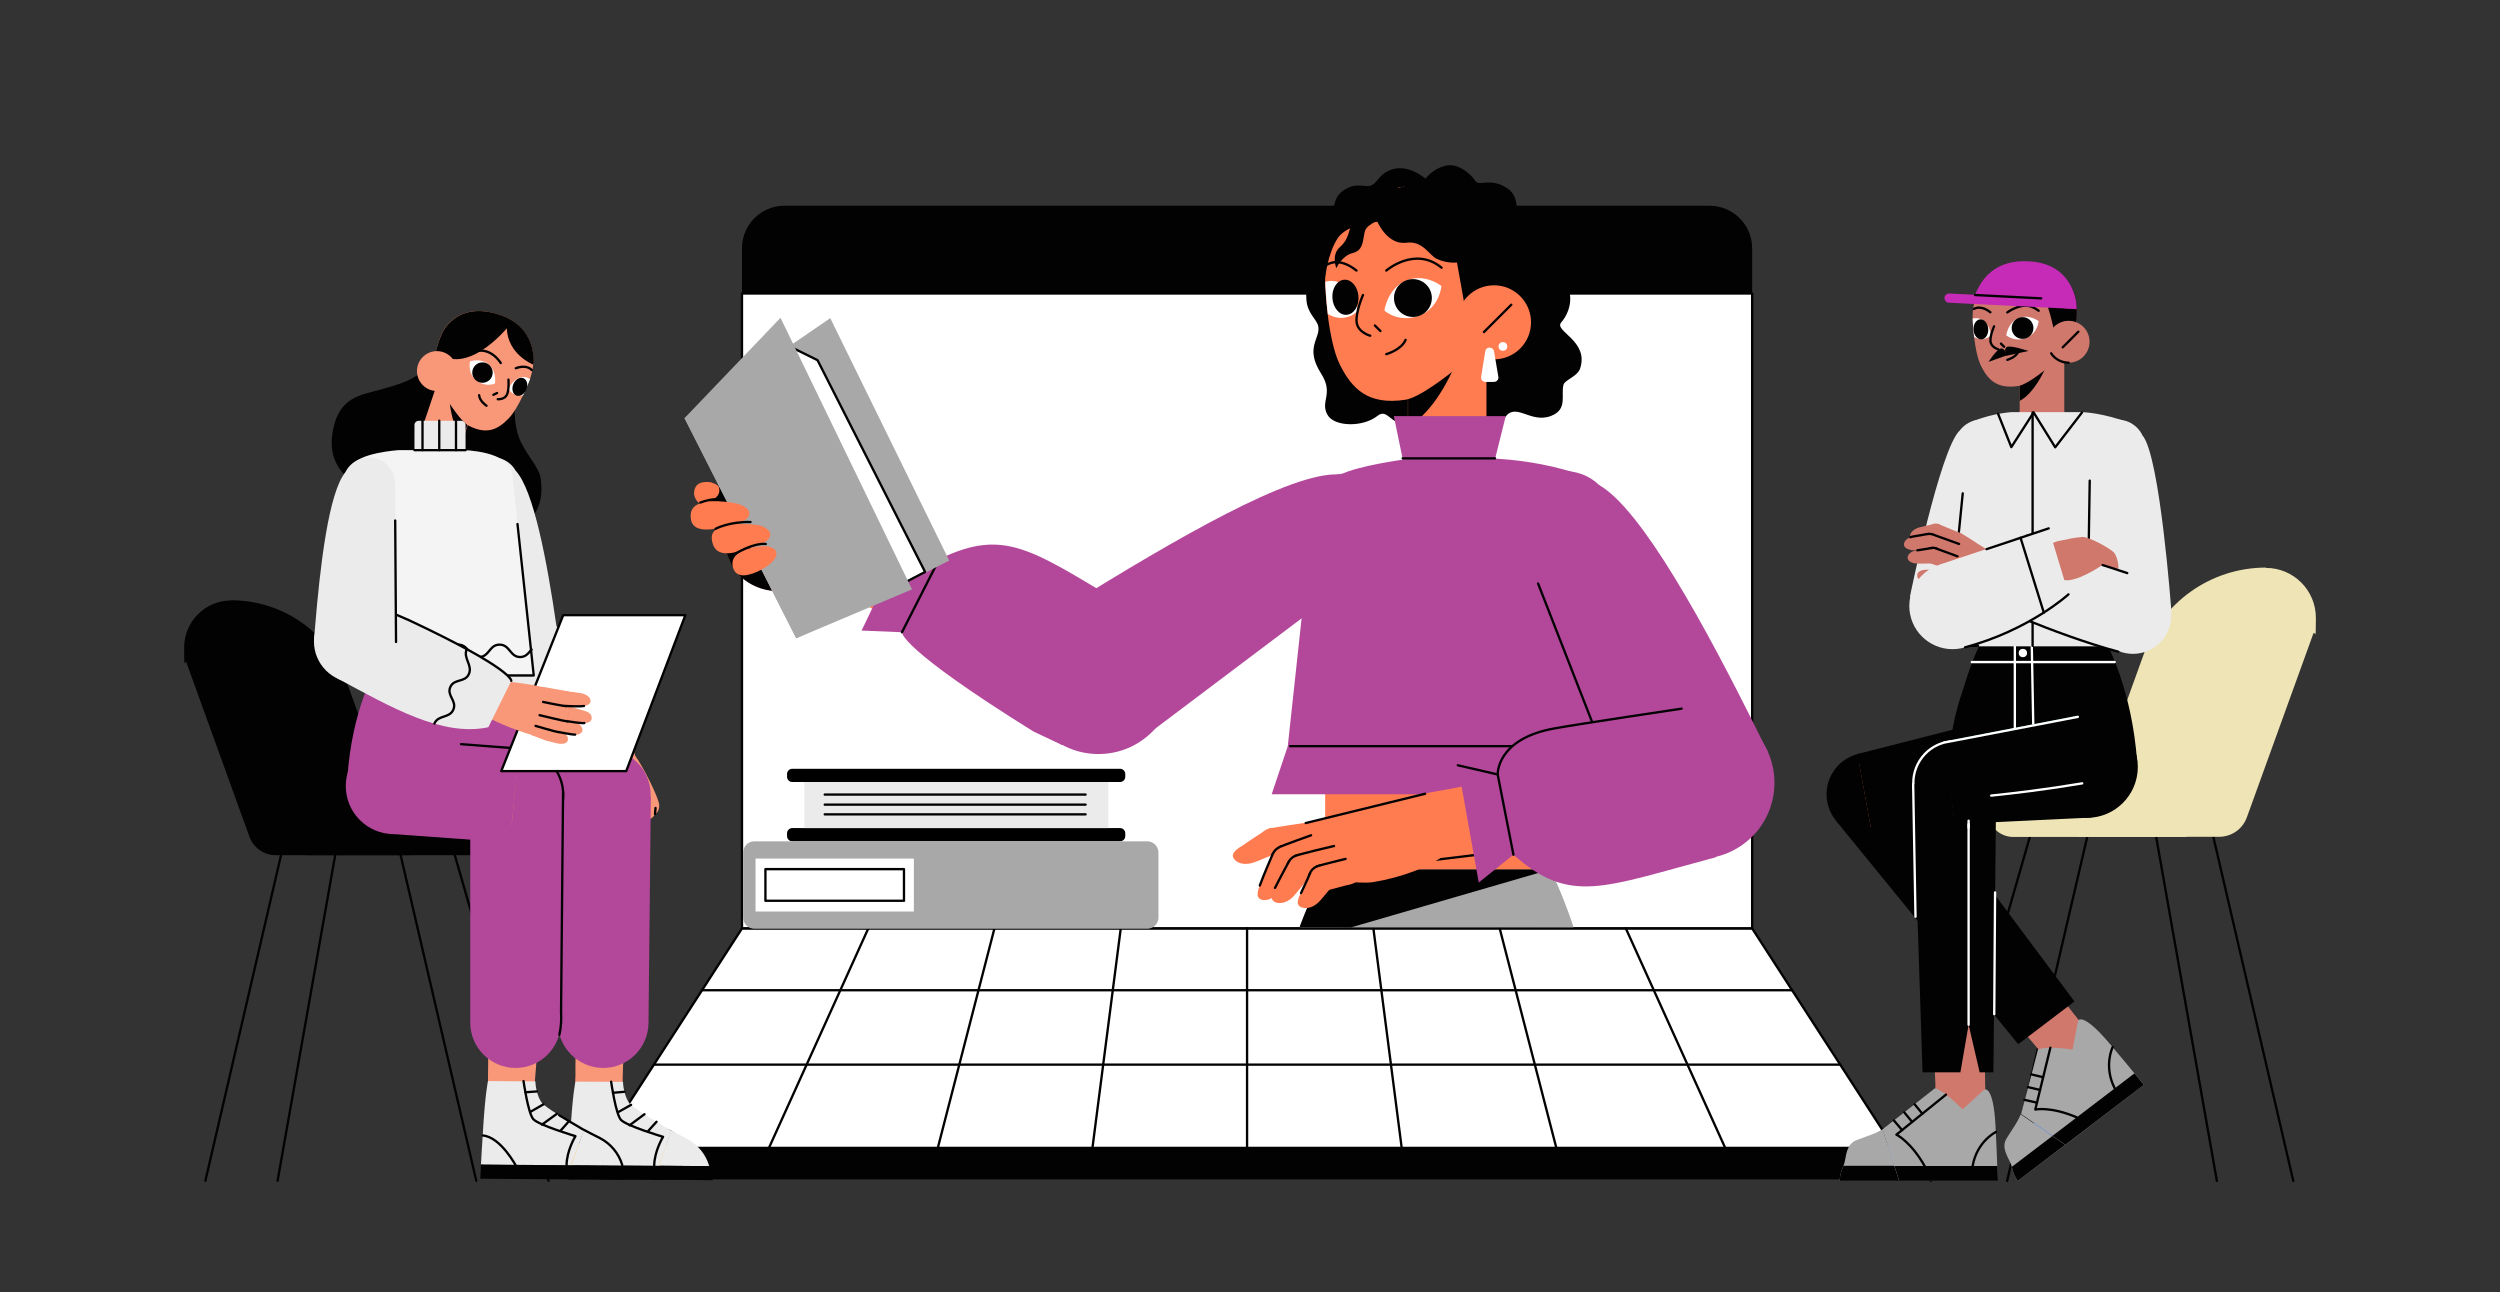 <?xml version="1.0" encoding="UTF-8"?>
<svg id="Layer_2" data-name="Layer 2" xmlns="http://www.w3.org/2000/svg" version="1.1" xmlns:xlink="http://www.w3.org/1999/xlink" viewBox="0 0 1492.3 771.3">
  <rect x="0" y="0" width="1492.3" height="771.3" fill="#333333" stroke="none"/>
  <defs>
    <style>
      .cls-1 {
        fill: #020202;
      }

      .cls-1, .cls-2, .cls-3, .cls-4, .cls-5, .cls-6, .cls-7, .cls-8, .cls-9, .cls-10, .cls-11, .cls-12, .cls-13, .cls-14, .cls-15, .cls-16 {
        stroke-width: 0px;
      }

      .cls-17 {
        stroke: #fff;
      }

      .cls-17, .cls-9, .cls-18, .cls-19 {
        fill: none;
      }

      .cls-17, .cls-18, .cls-19, .cls-20 {
        stroke-linecap: round;
        stroke-linejoin: round;
        stroke-width: 1.4px;
      }

      .cls-2 {
        fill: #000;
      }

      .cls-3 {
        fill: #fe3456;
      }

      .cls-4 {
        fill: #c52bb6;
      }

      .cls-5 {
        fill: #d1786d;
      }

      .cls-6 {
        fill: #ff7c51;
      }

      .cls-7 {
        fill: #ebebeb;
      }

      .cls-8 {
        fill: #f4f4f4;
      }

      .cls-10 {
        fill: #efe4b5;
      }

      .cls-11 {
        fill: #f99878;
      }

      .cls-12 {
        fill: #a8a8a8;
      }

      .cls-13 {
        fill: #4683ec;
      }

      .cls-18, .cls-20 {
        stroke: #020202;
      }

      .cls-21 {
        clip-path: url(#clippath);
      }

      .cls-14 {
        fill: #b3489b;
      }

      .cls-15 {
        fill: #ffc044;
      }

      .cls-16, .cls-20 {
        fill: #fff;
      }

      .cls-19 {
        stroke: #028b34;
      }
    </style>
    <clipPath id="clippath">
      <rect class="cls-9" x="232" y="47.8" width="842.1" height="505.8"/>
    </clipPath>
  </defs>
  <g id="Layer_1-2" data-name="Layer 1-2">
    <polygon class="cls-20" points="1130.6 685.2 358.2 685.2 442.9 554.2 1045.9 554.2 1130.6 685.2"/>
    <rect class="cls-1" x="358.2" y="685.2" width="772.4" height="18.8"/>
    <rect class="cls-20" x="442.9" y="175.2" width="603" height="378.9"/>
    <path class="cls-1" d="M1020.4,122.8H468.3c-14.1,0-25.4,11.4-25.4,25.4h0v26.9h603v-26.9c0-14-11.4-25.4-25.5-25.4h0Z"/>
    <line class="cls-18" x1="419" y1="591.1" x2="1069.7" y2="591.1"/>
    <line class="cls-18" x1="390.3" y1="635.5" x2="1098.4" y2="635.5"/>
    <line class="cls-18" x1="819.8" y1="554.2" x2="836.7" y2="685.2"/>
    <line class="cls-18" x1="895.2" y1="554.2" x2="929" y2="685.2"/>
    <line class="cls-18" x1="970.5" y1="554.2" x2="1029.8" y2="685.2"/>
    <line class="cls-18" x1="744.4" y1="554.2" x2="744.4" y2="685.2"/>
    <line class="cls-18" x1="669" y1="554.2" x2="652.1" y2="685.2"/>
    <line class="cls-18" x1="593.6" y1="554.2" x2="559.8" y2="685.2"/>
    <line class="cls-18" x1="518.3" y1="554.2" x2="459" y2="685.2"/>
    <g class="cls-21">
      <g>
        <circle id="C" class="cls-1" cx="858.4" cy="518.6" r="67"/>
        <path class="cls-12" d="M938.7,625.1l-163-.9c-7.8,0-13,10.2-13.6,1.1-1.1-14.8,4.9-45,10.3-61.8h0c4.9-15.4,11.3-30.4,19.1-44.5h134s24.8,49.7,26.9,99.3c.4,8.7-5.9,6.7-13.6,6.7Z"/>
        <path class="cls-1" d="M925.4,519l-153.1,44.5c4.9-15.4,11.3-30.4,19.1-44.5h134Z"/>
        <polyline class="cls-18" points="827.4 588.7 845 607.1 845.7 627.3"/>
        <g id="Artwork_523" data-name="Artwork 523">
          <path class="cls-1" d="M850.8,106.6s-9.8-8.7-19.8-5.5c-7.2,2.3-8.4,7.1-11.6,9.1-4.6,2.9-9-2.8-18.3,4.1-5.5,4-4.7,11.9-6.5,15.1-2.4,4.2-5.7,2.7-9.4,13.1-2.5,6.8,2,12.4,1.2,15.5-1.4,5.6-7.5,6.4-6.6,20.7.5,8.5,6.2,11.7,7.1,16.1,1.4,7.3-8.3,12.6,1.7,28.2,7.8,12.2-.8,16.5,3.8,24.6,3.9,7.2,21.2,7.6,29.9.6,6.3-5,8.3,7,17.5,3.6s16.8-10.7,21.7-5.1,30.3,12.3,36.8,2.6c6.5-9.6,15.1,3.7,27.5-1,10.2-3.9,5.8-12.4,7.5-18.7.8-2.8,8.3-4.9,9.9-9.6,5.5-16.6-15.8-22.3-11.3-27.5s8.4-15.1,2.2-24.6c-6.2-9.5-14.6-5.5-13.1-15.9,1.4-10.4-2.6-19.9-11.7-21.9-6.3-1.4-1-11.9-9.4-17.6-10.4-7-17-.8-19.3-4.6-2.4-3.8-10.8-11.5-18.8-8.7-4.3,1.3-8,3.9-10.9,7.4Z"/>
          <rect class="cls-6" x="840.4" y="208.3" width="46.9" height="59.4"/>
          <path class="cls-1" d="M866.9,221.5s-10.7,24.8-26.4,33v-46.2h26.1l.3,13.2Z"/>
          <circle id="C-2" class="cls-6" cx="863.9" cy="267.8" r="23.4"/>
          <path class="cls-6" d="M899.9,171.7v.4c-1,15-8.1,29-19.5,38.7-13.7,11.8-32.3,26.3-41.4,27.8-22.7,3.5-32.1-6.9-39.1-20.7-3.9-7.8-6.1-19.9-7.4-30.5-1-8.3-1.4-15.5-1.5-19.2,0-1.5,0-2.4,0-2.4,0-4.7.6-9.5,1.5-14.1.4-2.4,1.1-4.8,2-7.1,3.4-7.8,14.3-32.9,49.4-33.5,35-.6,49.8,17.2,54.6,33.3,2.1,6.9,2.1,17.5,1.5,27.3h0Z"/>
          <path class="cls-16" d="M826.4,185.3s1.7-13.1,12.9-17.8,21.1,3.2,21.1,3.2c0,0-.9,12.9-13.2,17.7-12.4,4.7-20.8-3-20.8-3h0Z"/>
          <circle class="cls-1" cx="843.4" cy="177.9" r="11.3"/>
          <path class="cls-16" d="M810.5,185.6c-4.3,4.3-10.7,5.4-16.2,2.7-.6-.3-1.2-.6-1.7-.9-1-8.3-1.4-15.5-1.5-19.2,3.2-.9,6.5-.6,9.4.9,8.6,4.4,10.1,16.5,10.1,16.5h0Z"/>
          <ellipse class="cls-1" cx="803.1" cy="177.4" rx="7.8" ry="10.5" transform="translate(-10.4 56.5) rotate(-4)"/>
          <path class="cls-18" d="M813.6,176.1s-4.5,10.2-3.8,16.3c.8,6.1,8.1,8,8.1,8"/>
          <line class="cls-18" x1="820.7" y1="194.3" x2="824" y2="197.6"/>
          <path class="cls-18" d="M827.5,211.4s9-2.5,11.5-8.5"/>
          <path class="cls-18" d="M827.5,161.5s17.1-14.8,33-1.7"/>
          <path class="cls-18" d="M792.4,157.9s6.7-4.9,17.3,3.6"/>
          <path class="cls-1" d="M822.3,132.4s-18.2.8-24,10.1c-5.9,9.3-7.3,23.4-7.3,23.4,0,0-2.7-35.6,18.8-49.6,14.2-9.3,25.3-4.3,25.3-4.3,0,0,42-12.9,61.2,18.6,14.4,23.6-2.4,69.9-2.4,69.9l-12.8-9.5-7.3-11.3-4.1-23c-4.1.3-8.1-.4-11.9-2.1-4.9-2.3-8.4-11.1-18.4-9.7-11.3,1.4-17.1-12.4-17.1-12.4h0Z"/>
          <path class="cls-1" d="M827,129.9s-10.8,3.3-12.2,7.9-.5,11.6-7.2,13.2-9.9,9.1-9.9,9.1c0,0-3.3-7.9,2.2-12.7,5.5-4.8,4.9-9.8,7.3-14.3,2.5-4.5,11.9-6.1,11.9-6.1"/>
          <circle class="cls-6" cx="891.8" cy="192.4" r="22.1"/>
          <line class="cls-18" x1="902.1" y1="181.9" x2="885.8" y2="198.2"/>
          <path class="cls-16" d="M891.7,228h-5c-1.4,0-2.6-1.1-2.6-2.6v-.5l2.5-15.3c.2-1.3,1.3-2.2,2.6-2.1h0c1.3,0,2.4.9,2.6,2.1l2.6,15.3c.3,1.4-.7,2.7-2,3-.2,0-.3,0-.5,0Z"/>
          <circle class="cls-16" cx="897.1" cy="206.8" r="2.6"/>
        </g>
        <polygon class="cls-6" points="644.5 426.6 494.2 349.8 512.5 313.1 666 381.7 644.5 426.6"/>
        <path class="cls-14" d="M538.6,377.5l22-43.7c40.7-19.8,56.4-4.4,116.7,30.9l-43.4,80-17.1-8.1c-80.8-50.3-78.3-59.1-78.3-59.1h0Z"/>
        <circle id="C-3" class="cls-14" cx="655.7" cy="404.7" r="45.4"/>
        <polygon class="cls-14" points="560.6 333.8 545 312.3 514.3 376.4 538.4 377.4 560.6 333.8"/>
        <line class="cls-18" x1="538.4" y1="377.4" x2="560.6" y2="333.8"/>
        <path class="cls-14" d="M683.2,439.7l-53.5-73.4c3-1.8,6.2-3.8,9.2-5.7,62.8-38.8,131.6-79,160.4-77.4l24,51-140.2,105.6h0Z"/>
        <circle id="C-4" class="cls-14" cx="804.9" cy="311.6" r="29.1"/>
        <polygon class="cls-6" points="925.4 518.9 938.4 429.2 791 429.2 791 518.9 925.4 518.9"/>
        <circle id="C-5" class="cls-9" cx="858.4" cy="518.6" r="67"/>
        <path class="cls-14" d="M955.7,308.2c-.5-11.1-5.5-22.9-16.5-26.3-16.5-5-33.8-7.8-51.1-8.3h-45s-24.2,2.9-38.4,7.8c-10.7,3.8-20.5,14.1-21,25.2l-15,138.8-9.6,28.7h213.4l-9-28.7-7.8-137.1h0Z"/>
        <line class="cls-18" x1="770.1" y1="445.4" x2="963.7" y2="445.4"/>
        <path class="cls-14" d="M972.7,487l82.7-37.9c-1.5-3.1-3.2-6.2-4.7-9.4-32.7-66.2-71.1-136.3-96.4-150.3l-46.8,32,65.1,165.7h0Z"/>
        <circle id="C-6" class="cls-14" cx="934.5" cy="310.5" r="29.1" transform="translate(478.3 1183.2) rotate(-80.8)"/>
        <line class="cls-18" x1="918.1" y1="348.3" x2="967" y2="473.6"/>
        <polygon class="cls-6" points="1018.8 493.5 854.6 513.4 847.8 474.1 1010.4 444.4 1018.8 493.5"/>
        <line class="cls-18" x1="1018.8" y1="493.5" x2="854.8" y2="513.5"/>
        <circle id="C-7" class="cls-14" cx="1014" cy="467.4" r="45.4" transform="translate(390.3 1393.5) rotate(-80.8)"/>
        <path class="cls-14" d="M894,462.3l9.5,48c33.9,29.9,53.2,19.4,120.7,1.4l-20.4-88.7s-61.7,9.2-75.9,11.8c-34.7,6.2-33.9,27.5-33.9,27.5h0Z"/>
        <path class="cls-18" d="M1003.8,423s-61.7,9.2-75.9,11.8c-34.7,6.2-33.9,27.4-33.9,27.4"/>
        <polygon class="cls-14" points="903.4 510.2 882.7 526.8 870.2 456.8 894 462.3 903.4 510.2"/>
        <polyline class="cls-18" points="870.2 456.8 894 462.3 903.4 510.2"/>
        <path class="cls-1" d="M767.3,517.7c4.9,5.5,10.7,1.6,18.5-6.9,1-1.1,1.8-1.9,2.7-2.8l-11.7-10.7c-6.6,7.5-13,16.5-9.6,20.4h0Z"/>
        <circle id="C-8" class="cls-1" cx="782.8" cy="502.5" r="7.9"/>
        <circle id="C-9" class="cls-1" cx="797.9" cy="498.5" r="7.9"/>
        <path class="cls-1" d="M780.3,494.9l4.7,15.2c8.8-2.5,14.5-3.8,14.5-3.8l-3.2-15.5c0,0-7.8,1.6-16,4.2Z"/>
        <g id="C-10">
          <circle class="cls-6" cx="782" cy="498.5" r="7.7"/>
        </g>
        <path class="cls-6" d="M846.6,474.5s-49.6,11.7-64.6,16.4c.9,2.7,1.4,3.6,2.6,6.1l10.8,23.9c1.4,3.1,4.3,5.1,7.8,5.4,4.9.3,11.9,1,16.8.2,17-2.8,33.4-9.3,40.8-15.1l-14.3-36.8Z"/>
        <circle id="C-11" class="cls-6" cx="851.4" cy="493.8" r="20"/>
        <g id="C-12">
          <circle class="cls-6" cx="759.5" cy="502" r="7.7"/>
        </g>
        <path class="cls-6" d="M740.7,505.3c-1.2.9-6.7,3.9-4.1,7.4,2,2.8,6.8,4,12.2,2,2.6-.9,13-5.3,13.5-5.5-.2-.3-6.9-13.6-6.9-13.6,0,0-10.1,6.5-14.7,9.8Z"/>
        <g id="C-13">
          <circle class="cls-6" cx="782" cy="498.5" r="4.3"/>
        </g>
        <path class="cls-6" d="M760.8,509.6l22.3-3.5-2.4-15.2s-21.2,3.1-23.5,3.8l3.6,14.9h0Z"/>
        <circle id="C-14" class="cls-6" cx="766.8" cy="512.7" r="7.7"/>
        <path class="cls-18" d="M761.3,517.9c-2.9-3.1-2.8-7.9.3-10.8s7.9-2.8,10.8.3"/>
        <path class="cls-6" d="M752,528.6c-.5,1.4-3.2,7,.9,8.4,3.2,1.1,7.8-.7,11.1-5.4,1.5-2.3,9.1-14.6,9.3-14.8l-13.6-7.2c0,0-5.9,13.6-7.8,18.9Z"/>
        <path class="cls-18" d="M759.8,509.6s-5.9,13.6-7.8,19"/>
        <circle id="C-15" class="cls-6" cx="789.9" cy="504" r="7.7"/>
        <path class="cls-6" d="M769.5,519.8l23.1-8.7-5.4-14.4s-21.5,7.8-23.4,8.9l5.7,14.2Z"/>
        <path class="cls-18" d="M782.6,498.6s-16.8,6-18.8,7"/>
        <circle id="C-16" class="cls-6" cx="776" cy="518" r="7.7"/>
        <path class="cls-18" d="M770,522.7c-2.6-3.3-2-8.2,1.4-10.8,3.3-2.6,8.2-2,10.7,1.4"/>
        <path class="cls-6" d="M761.1,530c-.7,1.4-4,6.7,0,8.5,3.2,1.4,7.8.3,11.6-4.1,1.8-2,9.2-11.2,9.2-11.3l-12.6-8.7c0,0-5.7,10.4-8.2,15.5Z"/>
        <path class="cls-18" d="M769.3,514.4s-5.7,10.5-8.2,15.6"/>
        <circle id="C-17" class="cls-6" cx="798" cy="512.5" r="7.7"/>
        <path class="cls-6" d="M777.9,525.5l22.2-5.6-3.7-14.9s-21.1,4.9-23.3,6l4.8,14.6Z"/>
        <path class="cls-18" d="M796.3,505s-21.1,4.9-23.3,6"/>
        <circle id="C-18" class="cls-6" cx="789.1" cy="524.4" r="7.7"/>
        <path class="cls-18" d="M782.9,529c-2.6-3.3-2-8.2,1.4-10.8,3.3-2.6,8.2-2,10.7,1.4"/>
        <path class="cls-6" d="M776.6,533c-.7,1.4-4,6.7,0,8.5,3.2,1.4,7.8.3,11.6-4.1,1.8-2,6.5-7.8,6.7-8l-12.9-8.1c0,0-2.8,6.6-5.4,11.7Z"/>
        <path class="cls-18" d="M782,521.3s-2.9,6.7-5.4,11.8"/>
        <circle id="C-19" class="cls-6" cx="804.9" cy="520.2" r="7.7"/>
        <path class="cls-6" d="M791,531.8l15.9-4.2-3.7-14.9s-15.1,3.6-17.1,4.5l4.9,14.6h0Z"/>
        <path class="cls-18" d="M803.2,512.7s-15.1,3.6-17.1,4.5"/>
        <line class="cls-18" x1="779.4" y1="491.3" x2="850.7" y2="473.8"/>
        <polygon class="cls-14" points="840.3 288.5 832 248.4 898.8 248.4 888.8 288.5 840.3 288.5"/>
        <line class="cls-18" x1="837.3" y1="273.6" x2="892.4" y2="273.6"/>
        <g id="Artwork_745" data-name="Artwork 745">
          <path class="cls-6" d="M448.5,268c-6,5.3-1.8,11.4,7.2,19.8,1.2,1,2.2,2.1,3.2,3.2l11.2-12.8c-8-7.2-17.5-13.9-21.7-10.1h0Z"/>
          <circle class="cls-6" cx="464.6" cy="284.6" r="8.4"/>
          <circle class="cls-6" cx="476.6" cy="296.2" r="8.4"/>
          <path class="cls-6" d="M470.1,278.1l-11.2,12.8c7.1,6.7,11.3,11,11.3,11l12.4-11.5c0,0-5.5-6.2-12.4-12.3Z"/>
          <circle id="C-20" class="cls-6" cx="507.2" cy="333.1" r="20.6"/>
          <path class="cls-18" d="M462.8,295s-3.7,22.1,13.2,30.3"/>
          <path class="cls-6" d="M516,314.5l-12.7,38.7s-17.1-2.1-28.2-1.4c-7.2.5-13.4.9-14.6.7-11.3-1.4-21.3-8.8-24.6-17.4-6.8-18.3-22.8-34.4-8.6-44.8,0,0,7.8.9,15.9,1.9,9,1.1,18.3,2.4,18.8,2.7.4.3,8.8-3.2,14-5.5,2.6-1.1,4.7-1.3,6.7.7l33.3,24.4Z"/>
          <path class="cls-1" d="M475,351.9c-7.2.5-13.4.9-14.6.7-11.3-1.3-21.3-8.8-24.6-17.4-6.8-18.3-22.8-34.4-8.6-44.7,0,0,7.8.9,15.9,1.9,0,0,17.8,14,31.8,59.5h0Z"/>
          <polygon class="cls-12" points="566.6 334.6 475.3 381 408.6 249.6 495.6 189.9 566.6 334.6"/>
          <polygon class="cls-20" points="463.5 202.9 488 215 552.2 341.4 535.7 350 463.5 202.9"/>
          <polygon class="cls-12" points="408.6 249.6 465.9 189.7 544.4 351.8 475.3 381 408.6 249.6"/>
          <path class="cls-6" d="M456.4,314.8c-1.4-.8-3-1.3-4.5-1.4-5.6-.9-28.2-2.6-27,8.4,1.5,14.1,17.1,6.7,23,5.3,6-1.4,11.7-4.3,11.9-7.9,0-2-1.6-3.4-3.3-4.3Z"/>
          <path class="cls-6" d="M459.3,326.4c-1.5-.4-3.2-.5-4.8-.3-5.6.5-19.1,3-17.1,12.1,1.8,8.2,10.9,5,16.4,2.2s10.3-6.9,9.6-10.6c-.3-2-2.3-2.9-4.2-3.4h0Z"/>
          <path class="cls-6" d="M444.2,302.4c-1.4-.9-2.8-1.4-4.4-1.8-5.5-1.2-26.9-4.6-27.5,6.6-.8,13.5,16.5,7.9,22.6,6.8s11.9-3.5,12.4-7.2c.3-1.9-1.4-3.4-3-4.4Z"/>
          <path class="cls-18" d="M427.2,315.6s8.1-4.3,20.8-4"/>
          <path class="cls-18" d="M439.1,330.4s10.5-6.4,18-5.7"/>
          <path class="cls-6" d="M425.1,288.1c-1.5-.4-3.2-.5-4.8-.3-5.6.5-6.1,5.1-6,7.2,0,1.4,2.5,8.2,7.9,5.3,5.5-2.8,7.8-5.1,7.1-8.8-.4-1.9-2.5-2.9-4.3-3.3h0Z"/>
          <path class="cls-18" d="M418,300c3.2-1.2,6.5-1.9,9.8-2.1"/>
        </g>
      </g>
    </g>
    <path class="cls-2" d="M671.7,462v1.7c0,1.7-1.4,3.1-3.1,3.1h-195.7c-1.7,0-3.1-1.4-3.1-3.1v-1.7c0-1.7,1.4-3.1,3.1-3.1h195.7c1.7,0,3.1,1.4,3.1,3.1Z"/>
    <path class="cls-2" d="M671.7,497.4v1.7c0,1.7-1.4,3.1-3.1,3.1h-195.7c-1.7,0-3.1-1.4-3.1-3.1v-1.7c0-1.7,1.4-3.1,3.1-3.1h195.7c1.7,0,3.1,1.4,3.1,3.1Z"/>
    <rect class="cls-7" x="480.1" y="466.8" width="181.5" height="27.5"/>
    <line class="cls-18" x1="492.3" y1="474.3" x2="648" y2="474.3"/>
    <line class="cls-18" x1="492.3" y1="480.3" x2="648" y2="480.3"/>
    <line class="cls-18" x1="492.3" y1="486.1" x2="648" y2="486.1"/>
    <path class="cls-12" d="M443.6,547.7v-38.8c0-3.7,3-6.7,6.7-6.7h234.5c3.7,0,6.7,3,6.7,6.7v38.8c0,3.7-3,6.7-6.7,6.7h-234.5c-3.7,0-6.7-3-6.7-6.7Z"/>
    <rect class="cls-16" x="451" y="512.5" width="94.5" height="31.6"/>
    <rect class="cls-18" x="456.9" y="518.8" width="82.7" height="18.9"/>
    <g id="Chair">
      <line class="cls-18" x1="1246.5" y1="497" x2="1198.1" y2="704.9"/>
      <line class="cls-18" x1="1320.6" y1="497" x2="1368.9" y2="704.9"/>
      <line class="cls-18" x1="1212.4" y1="497" x2="1152.6" y2="704.9"/>
      <line class="cls-18" x1="1286.6" y1="497" x2="1323.3" y2="704.9"/>
      <path class="cls-10" d="M1305.3,499.6h-103.5c-8.4,0-15.1-6.7-15.1-15.1h118.5v15.1h0Z"/>
      <path class="cls-10" d="M1352.6,339h0c16.5,0,29.8,13.4,29.8,29.8s-.5,6.6-1.6,9.6l-39.5,109.2c-2.5,7.2-9.1,11.9-16.7,11.9h-84.3l39.2-108.6c10.7-31.1,40-52.1,73.1-52.1h0Z"/>
    </g>
    <g id="Chair-2">
      <line class="cls-18" x1="238.6" y1="508.1" x2="284.3" y2="704.8"/>
      <line class="cls-18" x1="168.3" y1="508.1" x2="122.6" y2="704.8"/>
      <line class="cls-18" x1="270.8" y1="508.1" x2="327.4" y2="704.8"/>
      <line class="cls-18" x1="200.5" y1="508.1" x2="165.7" y2="704.8"/>
      <path class="cls-1" d="M182.9,496.3h112.2c0,7.8-6.4,14.2-14.2,14.2h-98v-14.2h0Z"/>
      <path class="cls-1" d="M138.1,358.4h0c-15.6,0-28.2,12.6-28.2,28.2s.5,6.2,1.5,9.2l37.4,103.4c2.3,6.7,8.7,11.3,15.8,11.3h79.8l-37.2-102.7c-10.1-29.6-37.9-49.5-69.2-49.5h0Z"/>
    </g>
    <circle id="C-21" class="cls-5" cx="1228.3" cy="617.1" r="14.8"/>
    <polygon class="cls-5" points="1128.6 463.1 1229.1 593.8 1234.4 600.7 1240.7 608.8 1217.7 627.4 1211 619.6 1205.4 612.9 1100.1 486.1 1128.6 463.1"/>
    <polygon class="cls-1" points="1134.2 458.3 1238.3 597.8 1204.7 623.3 1096 490 1134.2 458.3"/>
    <circle id="C-22" class="cls-1" cx="1115.1" cy="474.1" r="24.8"/>
    <polygon class="cls-6" points="1196.2 478.9 1116.7 493.7 1109.9 456 1187.9 435 1196.2 478.9"/>
    <polygon class="cls-1" points="1198.6 489.7 1117.5 498.5 1108.7 450.1 1187 430.1 1198.6 489.7"/>
    <circle id="C-23" class="cls-1" cx="1194" cy="459.7" r="30.4"/>
    <circle id="C-24" class="cls-1" cx="1221.7" cy="671" r="16.5"/>
    <circle id="C-25" class="cls-13" cx="1221.7" cy="671" r="7.7"/>
    <path class="cls-12" d="M1232.9,683.3l-28.5,21.6c-1.7-2.6-2.9-5.5-3.5-8.4-.8-3.8-5.7-9.2-4.1-14.9.8-2.8,8.2-12.1,9.3-16.5l26.8,18.3h0Z"/>
    <path class="cls-1" d="M1232.8,683.3l-15.1,11.5-13.3,10.1c-1.7-2.6-2.9-5.4-3.5-8.4l24.2-18.4,7.7,5.3h0Z"/>
    <circle id="C-26" class="cls-9" cx="1228.3" cy="617.1" r="14.8"/>
    <path class="cls-12" d="M1279.7,647.6l-46.7,35.7h0l-7.7-5.3-18.9-13h0c4.7-17.5,10.1-38.5,10.1-38.5,0,0,4.4-2.4,20.7,0l3.2-17.2s2.4-5.9,19,13.8c7,8.3,11.7,13.9,14.8,17.7h0c4.3,5.1,5.6,6.7,5.6,6.7h0Z"/>
    <line class="cls-18" x1="1208.4" y1="656.5" x2="1215.9" y2="658.2"/>
    <line class="cls-18" x1="1210.5" y1="648.9" x2="1217.7" y2="650.6"/>
    <line class="cls-18" x1="1212.5" y1="641.3" x2="1219.5" y2="643"/>
    <path class="cls-1" d="M1279.7,647.6l-46.8,35.7-7.7-5.3,48.9-37.3h0c4.3,5.2,5.6,6.8,5.6,6.8Z"/>
    <path class="cls-18" d="M1223.9,625.4l-9,36.9s9.2-2,24.8,4.7"/>
    <path class="cls-18" d="M1261.1,625s-5.6,11.3,1.2,24.6"/>
    <circle id="C-27" class="cls-1" cx="1220" cy="384.6" r="38"/>
    <path class="cls-1" d="M1265.5,456.6l-92.6-.5c-4.4,0-9.5-4.9-8.9-10,1.2-11.6,3.8-23,7.6-34,0,0,5.4-18.2,10.2-27.2h76.1s14.8,27.1,17.8,69.9c.3,5.1-5.9,1.8-10.3,1.8h0Z"/>
    <line class="cls-17" x1="1177" y1="395.2" x2="1262.3" y2="395.2"/>
    <line class="cls-17" x1="1202.7" y1="384.8" x2="1202.7" y2="435.1"/>
    <line class="cls-17" x1="1212.8" y1="384.8" x2="1213.7" y2="433"/>
    <circle id="C-28" class="cls-16" cx="1207.5" cy="389.8" r="2.5"/>
    <line class="cls-19" x1="1240.3" y1="428" x2="1164.1" y2="442.7"/>
    <circle id="C-29" class="cls-5" cx="1170.2" cy="649.5" r="14.8"/>
    <polygon class="cls-5" points="1184.2 466.6 1184.9 631.5 1184.9 640.1 1185 650.5 1155.5 651.2 1155 641 1154.5 632.3 1147.7 467.6 1184.2 466.6"/>
    <circle id="C-30" class="cls-1" cx="1166.8" cy="467.1" r="24.8"/>
    <path class="cls-17" d="M1167.5,491.9c-13.6.3-25.1-10.4-25.4-24-.3-13.6,10.4-25.1,24-25.4h0"/>
    <polygon class="cls-1" points="1191.6 466.2 1189.9 640.1 1181.7 640.1 1175.1 611.7 1170.2 640.1 1147.6 640.1 1142 468.1 1191.6 466.2"/>
    <line class="cls-17" x1="1142" y1="468.1" x2="1143.4" y2="547.2"/>
    <line class="cls-17" x1="1175.1" y1="611.7" x2="1175.1" y2="466.9"/>
    <line class="cls-17" x1="1190.4" y1="605.4" x2="1190.9" y2="532.7"/>
    <circle id="C-31" class="cls-1" cx="1132.3" cy="688.3" r="16.5"/>
    <circle id="C-32" class="cls-13" cx="1132.3" cy="688.3" r="7.7"/>
    <path class="cls-12" d="M1133.8,704.9h-35.7c.2-3.2.9-6.1,2.3-9,1.6-3.5,1-10.8,5.8-14.3,2.3-1.7,13.8-4.7,17.5-7.5l10.1,30.8Z"/>
    <path class="cls-1" d="M1133.7,704.9h-35.6c.2-3.2.9-6.1,2.3-9h30.4l2.9,9h0Z"/>
    <circle id="C-33" class="cls-9" cx="1170.2" cy="649.5" r="14.8"/>
    <path class="cls-12" d="M1192.5,704.9h-58.8c0,0,0,0,0,0l-2.9-8.9-7.2-21.8h0c14.3-11.1,31.4-24.6,31.4-24.6,0,0,4.9.8,16.5,12.6l13-11.8s5.5-3.2,6.7,22.5c.5,10.7.9,18.2,1,23h0c.3,6.7.3,8.9.3,8.9h0Z"/>
    <line class="cls-18" x1="1130.5" y1="668.8" x2="1135.4" y2="674.6"/>
    <line class="cls-18" x1="1136.7" y1="664" x2="1141.4" y2="669.7"/>
    <line class="cls-18" x1="1142.9" y1="659.2" x2="1147.5" y2="664.8"/>
    <path class="cls-1" d="M1192.5,704.9h-58.8l-2.9-8.9h61.5c.3,6.7.3,8.9.3,8.9Z"/>
    <path class="cls-18" d="M1161.6,653.4l-29.6,23.9s8.5,4,16.9,18.8"/>
    <path class="cls-18" d="M1191.4,675.7s-11.3,5.5-13.9,20.3"/>
    <polygon class="cls-6" points="1246.8 477.1 1166.4 487.2 1161.7 449.1 1241.1 432.8 1246.8 477.1"/>
    <polygon class="cls-1" points="1248.3 488 1166.8 491.9 1160.2 443.2 1240.3 427.9 1248.3 488"/>
    <circle id="C-34" class="cls-1" cx="1245.7" cy="457.8" r="30.4"/>
    <line class="cls-17" x1="1175.1" y1="489.9" x2="1175.1" y2="494.1"/>
    <path class="cls-17" d="M1242.9,467.6c-21.3,3.6-41.5,6-54.3,7.3"/>
    <line class="cls-17" x1="1240.3" y1="427.9" x2="1160.3" y2="443.3"/>
    <g id="Artwork_590" data-name="Artwork 590">
      <rect class="cls-5" x="1205.6" y="213" width="26.6" height="33.8"/>
      <path class="cls-1" d="M1220.6,220.5s-6.1,14.1-15,18.8v-26.3h14.8l.2,7.5Z"/>
      <circle id="C-35" class="cls-5" cx="1218.9" cy="246.8" r="13.3"/>
      <path class="cls-5" d="M1239.4,192.3v.3c-.6,8.5-4.6,16.5-11.1,22-7.8,6.7-18.3,15-23.5,15.8-12.9,2-18.2-3.9-22.2-11.8-2.2-4.4-3.5-11.3-4.2-17.3-.6-4.7-.8-8.9-.9-10.9,0-.9,0-1.4,0-1.4,0-2.6.3-5.3.9-7.8v-.2c.3-1.2.5-2.4.9-3.5,0-.2.2-.3.2-.5,2-4.4,8.2-18.7,28.1-19h.9c19.2,0,27.4,9.9,30,18.9.4,1.4.7,2.8.8,4.3.4,3.6.4,7.3.2,11.1h0Z"/>
      <path class="cls-16" d="M1197.6,200s1-7.5,7.3-10.1c6.3-2.6,12,1.8,12,1.8,0,0-.5,7.3-7.5,10.1-4,1.6-8.5.9-11.9-1.7h0Z"/>
      <circle class="cls-1" cx="1207.3" cy="195.8" r="6.5"/>
      <path class="cls-16" d="M1188.5,200.1c-2.4,2.4-6.1,3.1-9.2,1.5-.3-.2-.7-.3-.9-.5-.6-4.7-.8-8.9-.9-10.9,1.8-.5,3.7-.3,5.4.5,4.9,2.5,5.6,9.4,5.6,9.4Z"/>
      <ellipse class="cls-1" cx="1182.4" cy="196.6" rx="4.4" ry="6" transform="translate(-10.4 78.8) rotate(-3.8)"/>
      <path class="cls-18" d="M1190.3,194.8s-2.6,5.8-2.1,9.2,4.6,4.5,4.6,4.5"/>
      <line class="cls-18" x1="1194.4" y1="205.1" x2="1196.3" y2="207"/>
      <path class="cls-18" d="M1198.2,214.8s5.1-1.4,6.6-4.9"/>
      <path class="cls-18" d="M1178.3,184.4s3.8-2.7,9.8,2"/>
      <path class="cls-18" d="M1216.9,185.5s-3.1-2.5-6.3-2.9c-6.2-.8-12.4,3.9-12.4,3.9"/>
      <path class="cls-1" d="M1197.6,212.4s-1.8-4.1.4-5.3,12.8,2.4,12.8,2.4l-13.2,2.9Z"/>
      <path class="cls-1" d="M1197.8,212.3s-.6-4.4-3.2-4.3-7.6,8-7.6,8l10.7-3.8Z"/>
      <path class="cls-1" d="M1239.4,192.3v.3c0,1.4-.3,2.9-.6,4.3l-12.6,1.2c-.9-4.8-2.1-9.6-3.6-14.2,0,0,0-.2,0-.3-.6-1.9-1.4-3.6-2.3-5.3-1-1.8-2-3.1-3.2-3.4-4-1-12.1,1-20,2.2h0c-3.4.6-6.9.9-10.4.7-3.6-.3-5.9-.3-7.2-.3,0-.2.2-.3.2-.5,0-.2.2-.5.3-.8,2.2-5.1,8.8-18,27.7-18.3,18.7-.3,27.2,8.5,30.4,17.2,0,.2.2.3.2.5h0c0,.3.2.5.2.7,0,.2,0,.3.2.5.7,2.7,1,5.5,1,8.4s0,4.7-.2,7.1h0Z"/>
      <circle class="cls-5" cx="1234.8" cy="204" r="12.5"/>
      <line class="cls-18" x1="1240.6" y1="198" x2="1231.3" y2="207.3"/>
      <path class="cls-18" d="M1234.8,216.5c-3.4,0-6.7-1.4-9-3.8-.5-.5-1-1.1-1.4-1.8"/>
      <path class="cls-4" d="M1239.6,184.6l-10.4-.9-6.7-.6-44.2-4h0c.3-1.2.5-2.3.9-3.4,0,0,0-.2,0-.3s.2-.3.2-.5c2-4.4,8.2-18.7,28.1-19h.9c18.8,0,26.3,10,29.5,18.8,0,.2.2.3.2.5h0c0,.3.2.5.2.7,0,.2,0,.3.2.5.8,2.7,1.1,5.5,1.1,8.3h0Z"/>
      <path class="cls-4" d="M1163.6,175.2l72.7,3.6c1.5,0,2.6,1.4,2.6,2.9h0c0,1.5-1.4,2.6-2.9,2.6l-72.7-3.6c-1.5,0-2.6-1.4-2.6-2.9h0c0-1.5,1.4-2.7,2.9-2.6Z"/>
      <line class="cls-18" x1="1179" y1="176.1" x2="1218.4" y2="178.1"/>
    </g>
    <path class="cls-7" d="M1191.1,364.4l-51-8.2c.3-2,17.9-87.2,29.4-98.9l29.8,11.1-8.3,96Z"/>
    <circle id="C-36" class="cls-7" cx="1183" cy="266.9" r="16.5"/>
    <line class="cls-18" x1="1197.4" y1="292.5" x2="1194.5" y2="326.3"/>
    <path class="cls-7" d="M1268.1,264.1c-.3-6.3,3.8-11.7-2.4-13.6-14.9-4.7-24-4.5-24-4.5h-40.9c-7.4.6-14.7,2.3-21.7,4.9-6.1,2.3-4.2,6.7-4.4,13l-12.3,121.9h110l-4.3-121.6Z"/>
    <polyline class="cls-18" points="1180.7 385.5 1162.5 385.5 1171.6 294.5"/>
    <polyline class="cls-18" points="1242.8 246.2 1226.8 267 1213.9 246.2 1200.6 266.9 1192.7 247"/>
    <line class="cls-18" x1="1213.3" y1="246.2" x2="1213.3" y2="385.5"/>
    <circle id="C-37" class="cls-9" cx="1220" cy="385.5" r="38"/>
    <path class="cls-7" d="M1246.2,364.4l50,1c-.2-2-6.8-92.4-17.1-105.2l-31.5,6.7-1.4,97.5Z"/>
    <circle id="C-38" class="cls-7" cx="1264" cy="267" r="16.5"/>
    <line class="cls-18" x1="1247.4" y1="286.9" x2="1246.7" y2="331"/>
    <path class="cls-6" d="M1150.8,324c-2.5,3.8.9,6.6,7.2,9.6.8.4,1.5.9,2.2,1.2l4.2-8.7c-5.5-2.6-11.9-4.9-13.6-2.1h0Z"/>
    <circle id="C-39" class="cls-6" cx="1162.3" cy="330.5" r="4.9"/>
    <circle id="C-40" class="cls-6" cx="1170.5" cy="335.4" r="4.9"/>
    <path class="cls-6" d="M1168.1,339.6l-7.9-4.7,4.3-8.7c4.6,2.4,8.7,5.1,8.7,5.1"/>
    <path class="cls-5" d="M1170.5,318.3c8.2,4.6,11.9,8.1,20.8,12.6l-6.4,22.5c-6.6.6-10.8-1.8-18.4-3.7-1.1-.3-2.8-7.9-2.6-9,0,0,5.6-22.9,6.6-22.4Z"/>
    <circle id="C-41" class="cls-6" cx="1188.1" cy="342.1" r="11.7"/>
    <path class="cls-5" d="M1144.7,323c-.9-.2-4.5-.6-4.5-3.2,0-2.1,2.6-4.3,5.9-5.1,1.7-.4,7.8-1.9,8.4-2l1.4,9.2c0,0-9.3,1.4-11.3,1.1Z"/>
    <circle id="C-42" class="cls-5" cx="1155.6" cy="317.2" r="4.7"/>
    <circle id="C-43" class="cls-5" cx="1168.3" cy="322.5" r="4.7"/>
    <path class="cls-5" d="M1157.5,313l12.6,5.2-3.5,8.7s-11-4.4-12.7-5.3l3.6-8.6Z"/>
    <circle id="C-44" class="cls-5" cx="1151.7" cy="323.4" r="4.7"/>
    <path class="cls-18" d="M1156.4,323c-.2-2.6-2.4-4.5-5-4.3-2.6.2-4.5,2.4-4.3,5"/>
    <path class="cls-5" d="M1140.8,328.3c-.9-.2-4.5-.9-4.3-3.5.2-2.1,2.2-3.9,5.6-4.5,1.7-.3,8-1.4,8.7-1.5l.9,9.3s-9,.6-10.9.3h0Z"/>
    <path class="cls-18" d="M1140.4,320.7c.6-.3,1.2-.4,1.9-.5,1.7-.3,8-1.4,8.7-1.5"/>
    <circle id="C-45" class="cls-5" cx="1167.7" cy="329.1" r="4.7"/>
    <path class="cls-5" d="M1153.3,318.9l16.1,5.8-3.2,8.8s-15.7-5.3-16.8-6.1l3.8-8.4h0Z"/>
    <line class="cls-18" x1="1153.3" y1="318.9" x2="1169.4" y2="324.7"/>
    <circle id="C-46" class="cls-5" cx="1153.9" cy="331.7" r="4.7"/>
    <path class="cls-18" d="M1158.6,331.5c0-2.6-2.2-4.6-4.9-4.5-2.6,0-4.6,2.2-4.5,4.9h0"/>
    <path class="cls-5" d="M1142.9,336.3c-.9-.2-4.5-1-4.2-3.7.3-2,2.3-3.7,5.8-4.2,1.7-.3,8.3-1.3,8.8-1.4l.5,9.3c0,0-9,.3-10.9,0Z"/>
    <path class="cls-18" d="M1144.5,328.5c1.7-.3,8.3-1.3,8.8-1.4"/>
    <circle id="C-47" class="cls-6" cx="1166.8" cy="336.5" r="4.7"/>
    <path class="cls-5" d="M1155.4,327.3l13,4.8-3.2,8.8s-12.4-4.3-13.6-5.1l3.8-8.4Z"/>
    <line class="cls-18" x1="1155.4" y1="327.3" x2="1168.5" y2="332.1"/>
    <path class="cls-5" d="M1148.2,347.6c-1-.5-4.1-1.8-3.8-4.5.2-2.1,3-3.2,6.5-3,1.7,0,4.9-.2,5.3-.2l-.9,9.3c0,0-5.4-.7-7.1-1.6h0Z"/>
    <circle id="C-48" class="cls-6" cx="1156.2" cy="344.6" r="4.7"/>
    <circle id="C-49" class="cls-6" cx="1166.4" cy="345.1" r="4.7"/>
    <path class="cls-6" d="M1156.4,339.9l10.1.5v9.4c0,0-9.2-.2-11.2-.6l1.1-9.3h0Z"/>
    <path class="cls-7" d="M1192.7,316.4l-12.4,40.9s46,21.4,84.2,31.6l15.8-43.4-87.7-29.2Z"/>
    <circle id="C-50" class="cls-7" cx="1273.2" cy="367.4" r="22.9"/>
    <path class="cls-18" d="M1180.2,357.4s46,21.4,84.2,31.6"/>
    <line class="cls-18" x1="1210" y1="319.7" x2="1196.4" y2="363.9"/>
    <path class="cls-5" d="M1242,320.7s-1.9-.3-11.7,2l1.4,23.4c4.9,1.5,14.3-3,23.3-8.8,1.9.6,7.5,2.5,9.1,2.9,1.2-.9-.2-7.8-2-10.1-2.1-2.7-16.7-10.7-20-9.5Z"/>
    <path class="cls-18" d="M1269.8,342.1c-7.3-2.5-14.7-4.8-14.7-4.8"/>
    <circle id="C-51" class="cls-5" cx="1231.1" cy="334.4" r="11.7"/>
    <path class="cls-7" d="M1222.9,315.4l11.9,39.4s-23.4,21.4-61.7,31.6l-14.9-49.5,64.8-21.6h0Z"/>
    <circle id="C-52" class="cls-7" cx="1165.5" cy="361.7" r="25.8"/>
    <line class="cls-18" x1="1185.8" y1="327.8" x2="1222.9" y2="315.4"/>
    <path class="cls-18" d="M1234.7,354.8s-23.4,21.4-61.7,31.6"/>
    <line class="cls-18" x1="1206.1" y1="321" x2="1220" y2="365.7"/>
    <path class="cls-1" d="M363.1,487c.4.7,1,1.4,1.7,1.9,2.3,1.8,12.7,8.7,15.5,3.7,3.4-6.1-7.1-7.9-10.2-8.8-3.1-.9-6.4-1.1-7.4.5-.5.8,0,1.9.4,2.7Z"/>
    <path class="cls-6" d="M377.9,509.8c-.3.8-1.5,3.9-3.9,3.2-1.9-.5-2.1-3.1-2.1-6.3s-.3-6.9-.3-7.2l8.4.6c0,0-1.4,7.9-2.1,9.6h0Z"/>
    <circle id="C-53" class="cls-6" cx="375.9" cy="499.4" r="4.3"/>
    <circle id="C-54" class="cls-6" cx="376" cy="486.8" r="4.3"/>
    <path class="cls-6" d="M371.6,499.4l.2-12.5,8.5-.2s0,11.9-.3,13.5l-8.4-.8h0Z"/>
    <circle id="C-55" class="cls-11" cx="368.4" cy="453.8" r="11.1"/>
    <path class="cls-11" d="M393.5,480.7c0,4.3-2.5,5.2-2.5,5.2-1.4,3.2-4.9,3.6-4.9,3.6-1,4.3-6.1,4.3-6.1,4.3l-8-6.5c-3.1-4.7-7.8-2.8-7.8-3l-6.9,1.6c-1,.3-2.1-.4-2.4-1.4,0-.2,0-.4,0-.6.5-8,1.4-22.1,2.7-27.3l21.4-5.6c4.4,5.5,14.6,25.9,14.5,29.7Z"/>
    <line class="cls-18" x1="380.4" y1="493.8" x2="380.4" y2="488.9"/>
    <line class="cls-18" x1="386.1" y1="489.5" x2="386.8" y2="485.9"/>
    <line class="cls-18" x1="391" y1="485.9" x2="391.3" y2="482.3"/>
    <path class="cls-6" d="M356.4,500.6c4,1,5.5-2.6,6.4-9,0-.9.3-1.5.4-2.3l-8.8-1c-.7,5.5-.8,11.5,2,12.3Z"/>
    <circle id="C-56" class="cls-6" cx="358.9" cy="488.7" r="4.4"/>
    <circle id="C-57" class="cls-6" cx="360.3" cy="480.1" r="4.4"/>
    <path class="cls-6" d="M354.5,488.3l8.8,1c.8-5,1.4-8.1,1.4-8.1l-8.6-2s-1,4.3-1.6,9Z"/>
    <path class="cls-18" d="M364,484.6s.8-3.2,3.5-4"/>
    <path class="cls-7" d="M356.8,465l22.3-21.3c-2.6-27.7-28.1-51.3-55-77.6l-35.4,33.8,6.7,7.7c46.6,50.9,61.4,57.5,61.4,57.5Z"/>
    <circle id="C-58" class="cls-7" cx="306.4" cy="383" r="24.5"/>
    <path class="cls-18" d="M368.5,416.2c-4.7,3.5-.4,9.1-5,12.6-4.6,3.5-8.9-2.1-13.6,1.4-4.7,3.5-.4,9.1-5,12.6-4.6,3.5-8.9-2.1-13.6,1.4"/>
    <polygon class="cls-6" points="287 487.4 357.7 492.5 361.1 458.1 290.6 445.3 287 487.4"/>
    <polygon class="cls-14" points="285.8 497.8 356.6 502.9 362.3 447 291 440.6 285.8 497.8"/>
    <circle id="C-59" class="cls-3" cx="287.3" cy="469.2" r="28.7"/>
    <circle id="C-60" class="cls-6" cx="357.5" cy="645.6" r="14"/>
    <polygon class="cls-11" points="344.2 467.4 343.6 627.7 343.5 635.9 343.5 645.6 371.6 646.1 371.9 636.6 372.4 628.5 378.8 468.3 344.2 467.4"/>
    <path class="cls-14" d="M333,473.7v136.7c0,14.9,12.1,27,27,27.1h0c14.8,0,26.9-11.9,27.1-26.7l1.4-135.2-55.5-2h0Z"/>
    <circle id="C-61" class="cls-14" cx="360.7" cy="474.6" r="27.7"/>
    <circle id="C-62" class="cls-1" cx="393.2" cy="688.7" r="15.7"/>
    <circle id="C-63" class="cls-15" cx="393.2" cy="688.7" r="7.2"/>
    <path class="cls-7" d="M394.5,695.9l28.8.2h0v-.2c-2-6.8-6.7-12.6-13-16-2.6-1.4-9.6-5.1-9.6-5.1l-7.5,21.1h1.4q0,0,0,0Z"/>
    <path class="cls-1" d="M392.8,704.3h16.9c0,0,15.8.2,15.8.2-.2-2.9-.9-5.8-2.1-8.4l-30.3-.3-.3,8.4Z"/>
    <circle id="C-64" class="cls-9" cx="357.5" cy="645.6" r="14"/>
    <path class="cls-7" d="M393.1,695.9l7.8-20.8c-10.3-6.2-18.4-10.9-24.2-15.5-3-2.4-4.8-9.9-4.8-13.8h0l-28.4-.2s-1.7,7.1-3.1,31.4c-.6,10.2-.9,13.9-1.1,18.6l55.2.4"/>
    <polygon class="cls-1" points="338.9 703.9 392.8 704.3 393.1 695.9 339.4 695.5 339.3 695.6 338.9 703.9"/>
    <line class="cls-18" x1="391.9" y1="669.6" x2="387" y2="675"/>
    <line class="cls-18" x1="384.7" y1="665.1" x2="375.8" y2="671.7"/>
    <line class="cls-18" x1="376.7" y1="659.5" x2="369.1" y2="663.8"/>
    <line class="cls-18" x1="372.8" y1="651.7" x2="365.9" y2="652.3"/>
    <path class="cls-18" d="M364.8,645.7s2.7,19.1,5.8,22.7,25.2,10.2,25.2,10.2c0,0-5.2,8.4-5.3,17.3"/>
    <path class="cls-18" d="M360.4,696.7s-9.2-17.6-20-18.5"/>
    <circle id="C-65" class="cls-1" cx="259.8" cy="400.6" r="36"/>
    <path class="cls-14" d="M216.7,468.7l87.7-.5c4.2,0,9-4.6,8.4-9.5-1.1-11-3.5-21.8-7.2-32.2,0,0-5-17.2-9.7-25.8h-72s-13.6,22.3-16.5,62.9c-.5,4.9,5,5.1,9.2,5h0Z"/>
    <line class="cls-18" x1="300.7" y1="410.7" x2="219.4" y2="410.7"/>
    <line class="cls-18" x1="285.8" y1="400.8" x2="288.7" y2="410.7"/>
    <line class="cls-18" x1="270" y1="400.8" x2="270.9" y2="410.7"/>
    <line class="cls-18" x1="249.8" y1="400.8" x2="249.8" y2="410.7"/>
    <line class="cls-18" x1="233.3" y1="400.8" x2="231.2" y2="410.7"/>
    <circle id="C-66" class="cls-6" cx="305.3" cy="645.3" r="14"/>
    <polygon class="cls-11" points="291.9 474.1 291.4 634.4 291.3 642.6 291.3 645.4 319.2 646.3 320.1 635.2 326.6 475.1 291.9 474.1"/>
    <circle id="C-67" class="cls-14" cx="308.5" cy="474.6" r="27.7"/>
    <path class="cls-18" d="M310.1,502.4c-15.3.4-28.1-11.7-28.5-27s11.7-28.1,27-28.5h.7c15.3.4,27.4,13.2,26.9,28.5-.4,15.3-13.2,27.4-28.5,27h0"/>
    <path class="cls-14" d="M280.7,473.7v136.7c0,14.9,12.1,27,27,27.1h0c14.8,0,26.9-11.9,27-26.7l1.4-135.2-55.4-2h0Z"/>
    <path class="cls-18" d="M336.1,472.8l-1.2,131.3c.3,4.6,0,9.1-1,13.6"/>
    <circle id="C-68" class="cls-1" cx="340.9" cy="688.3" r="15.7"/>
    <circle id="C-69" class="cls-15" cx="340.9" cy="688.3" r="7.2"/>
    <path class="cls-7" d="M342.3,695.6l28.8.2h0c0,0,0-.1,0-.2-2-6.8-6.7-12.6-13-16-2.6-1.4-9.6-5.1-9.6-5.1l-7.5,21.1h1.4q0,0,0,0Z"/>
    <path class="cls-1" d="M340.6,704h16.9c0,0,15.8.2,15.8.2,0-2.9-.9-5.8-2.1-8.4l-30.3-.2-.3,8.4h0Z"/>
    <path class="cls-18" d="M348.7,674.5c1.2.7,7.1,3.7,9.5,4.9,6.3,3.3,11.1,9,13.2,15.9,0,0,0,.1,0,.2"/>
    <circle id="C-70" class="cls-9" cx="305.3" cy="645.3" r="14"/>
    <path class="cls-7" d="M340.8,695.6l7.8-20.8c-10.3-6.2-18.4-10.9-24.2-15.5-3-2.4-4.8-9.9-4.8-13.8h0l-28.3-.2s-1.7,7-3.1,31.4c-.6,10.2-.9,13.9-1.1,18.6l55.2.4"/>
    <polygon class="cls-1" points="286.7 703.6 340.6 704 340.8 695.6 287.1 695.1 287.1 695.2 286.7 703.6"/>
    <line class="cls-18" x1="339.7" y1="669.2" x2="334.8" y2="674.7"/>
    <line class="cls-18" x1="332.5" y1="664.8" x2="323.5" y2="671.3"/>
    <line class="cls-18" x1="324.4" y1="659.2" x2="316.9" y2="663.5"/>
    <line class="cls-18" x1="320.5" y1="651.5" x2="313.6" y2="652"/>
    <path class="cls-18" d="M312.5,645.3s2.7,19.1,5.8,22.7,25.2,10.2,25.2,10.2c0,0-5.2,8.4-5.3,17.3"/>
    <path class="cls-18" d="M308.2,696.3s-9.2-17.6-20-18.5"/>
    <path class="cls-18" d="M333.8,665.7c4.2,2.6,9,5.4,14.4,8.6"/>
    <polygon class="cls-6" points="234.7 487.4 305.4 492.5 308.8 458.1 238.4 445.3 234.7 487.4"/>
    <polygon class="cls-14" points="233.5 497.8 304.3 502.9 310.1 447.7 238.8 440.6 233.5 497.8"/>
    <circle id="C-71" class="cls-14" cx="235.1" cy="469.2" r="28.7"/>
    <line class="cls-18" x1="275.2" y1="444.2" x2="309.1" y2="446.8"/>
    <g id="Artwork_533" data-name="Artwork 533">
      <path class="cls-1" d="M307.3,239.5s-1.3,14.1,3.5,24.1c4.3,9,10.8,15.2,11.9,21.7,4.2,27.8-18.6,34.9-33.2,32.7-13.8-2-31.7-6.9-50.7-14.8-33-13.6-44.3-25.8-39.9-47.1,3.9-19.4,17-20.3,27.3-23.3,11.7-3.4,26.3-6.3,32.7-20.5,6.7-14.6,53.9-1.3,48.3,26.9h0Z"/>
      <rect class="cls-11" x="251.2" y="236.9" width="32" height="25.2" transform="translate(-54.4 423.3) rotate(-71.4)"/>
      <path class="cls-1" d="M268.5,240.6s1.2,14.5,7.8,21.3l3.3-10.1-11.2-11.3h0Z"/>
      <circle id="C-72" class="cls-6" cx="262.2" cy="264.7" r="12.6"/>
      <path class="cls-11" d="M260.2,209.5v.2c-2.1,7.8-.9,16.1,3.2,23.1,4.9,8.4,11.9,19,16.4,21.3,11,5.7,17.5,2,23.4-3.9,3.3-3.2,6.6-9.1,9-14.3,1.9-4,3.3-7.7,4.1-9.6.3-.8.4-1.2.4-1.2.8-2.5,1.3-4.9,1.6-7.4.2-1.3.3-2.6.2-3.9-.4-4.5-1.7-19.3-19.4-25.6s-28.3.3-33.5,7.6c-2.2,3.2-4,8.7-5.4,13.7h0Z"/>
      <path class="cls-1" d="M260.2,209.5c17.7,16.4,42.3-13.5,42.3-13.5.7,15.7,15.5,21.5,15.9,21.7.2-1.3.3-2.6.2-3.9-.4-4.5-1.7-19.3-19.4-25.6-17.7-6.3-28.3.3-33.5,7.6-2.3,3.2-4.1,8.7-5.5,13.7h0Z"/>
      <path class="cls-16" d="M295.4,229s1.4-7-3.5-11.3-11.3-2-11.3-2c0,0-1.8,6.7,3.7,11.3,3.1,2.6,7.2,3.4,11.1,2Z"/>
      <circle class="cls-1" cx="288" cy="222.4" r="6.1"/>
      <path class="cls-16" d="M303.5,231.9c1.4,2.9,4.6,4.6,7.8,4.2.3,0,.7,0,1-.2,1.9-4,3.3-7.7,4.1-9.6-1.4-1-3.2-1.4-4.9-1.2-5.1.8-7.9,6.7-7.9,6.7Z"/>
      <ellipse class="cls-1" cx="310.2" cy="230.7" rx="5.6" ry="4.2" transform="translate(-21.2 429.8) rotate(-67.6)"/>
      <path class="cls-18" d="M303.5,226.6s.5,6-.9,9-5.5,2.7-5.5,2.7"/>
      <line class="cls-18" x1="296.7" y1="234.6" x2="294.5" y2="235.7"/>
      <path class="cls-18" d="M290.4,242.2s-4.2-2.8-4.4-6.3"/>
      <path class="cls-18" d="M298.9,216.7s-6.2-10.5-16.5-6.5"/>
      <path class="cls-18" d="M317.4,220.9s-2.6-3.6-9.5-1.1"/>
      <circle class="cls-11" cx="260.8" cy="221.5" r="11.9"/>
    </g>
    <path class="cls-7" d="M284.3,382.8l48.6-4.5c-.3-1.9-.3-2.4-.7-4.3-5.7-39.3-13.7-81.5-24.3-92.9l-29.2,8.5,5.6,93.2h0Z"/>
    <circle id="C-73" class="cls-7" cx="294.2" cy="288.6" r="15.6"/>
    <circle id="C-74" class="cls-9" cx="259.8" cy="400.6" r="36"/>
    <path class="cls-8" d="M210.3,278.1c3.4-7.8,27.5-9.4,27.5-9.4h38.8s27.5.3,29.2,14.3l12.9,120.1h-117.7l9.4-125h0Z"/>
    <polyline class="cls-18" points="308.9 312.8 318.6 403.2 299.8 403.2"/>
    <path class="cls-18" d="M317.3,387.7c-1.8,2-3.3,4.5-6.8,4.5-6.1,0-6.1-7.4-12.3-7.4s-6.1,7.4-12.3,7.4-6.1-7.4-12.3-7.4"/>
    <path class="cls-18" d="M273,384.8c-6.1,0-6.1,7.4-12.3,7.4s-6.1-7.4-12.3-7.4-6.1,7.4-12.3,7.4-6.1-7.4-12.4-7.4"/>
    <path class="cls-18" d="M224,384.8c-6.1,0-6.1,7.4-12.3,7.4s-5.9-4.9-9.4-6.7"/>
    <path class="cls-7" d="M277.9,268.7h-30.5v-15c0-1.4,1.1-2.5,2.5-2.5h25.5c1.4,0,2.5,1.1,2.5,2.5v15h0Z"/>
    <line class="cls-18" x1="272.2" y1="251.1" x2="272.2" y2="268.7"/>
    <line class="cls-18" x1="262.2" y1="251.1" x2="262.2" y2="268.7"/>
    <line class="cls-18" x1="252.2" y1="251.1" x2="252.2" y2="268.7"/>
    <line class="cls-18" x1="277.9" y1="268.7" x2="247.4" y2="268.7"/>
    <g id="Artwork_729" data-name="Artwork 729">
      <polygon class="cls-20" points="336.2 367.2 299.2 460.3 373.8 460.3 409.1 367.2 336.2 367.2"/>
      <path class="cls-11" d="M326.1,417.8c.3-1.8.3-3.7.3-5.5.2-.9-.4-1.8-1.4-2h0c-9.5-2.1-19.1-3.4-28.8-3.8l-4.9,21.6c5.2,3.4,19.9,9,27,10.8,1,.3,2.1-.3,2.4-1.4l5.3-19.7h0Z"/>
      <circle id="C-75" class="cls-11" cx="293.9" cy="417.2" r="11.1"/>
      <path class="cls-11" d="M314.5,423.6l8.5.9,1.6-9c-4.9-.8-9.5-1-9.5-1"/>
      <path class="cls-6" d="M336.2,421.3c-.3,4.3-4.3,4.5-10.8,3.4-.9-.2-1.6-.3-2.4-.3l1.6-9c5.6,1,11.9,2.9,11.6,5.9Z"/>
      <circle class="cls-11" cx="323.8" cy="419.9" r="4.6"/>
      <circle class="cls-11" cx="314.8" cy="418.9" r="4.6"/>
      <path class="cls-11" d="M334.2,444c.9,0,4.3.3,4.8-2.3.3-2-1.2-3.9-4.3-5.3-1.4-.7-4-2.1-4.3-2.3l-3.2,8.2c0,0,5.1,1.6,7,1.7h0Z"/>
      <circle class="cls-11" cx="328.4" cy="438" r="4.4"/>
      <circle class="cls-11" cx="319.2" cy="434.7" r="4.4"/>
      <path class="cls-11" d="M329.9,433.9l-9.1-3.3-3.2,8.3s8.5,3.5,10,3.6l2.3-8.5h0Z"/>
      <circle class="cls-6" cx="333.7" cy="432.5" r="4.4"/>
      <path class="cls-18" d="M337.9,433.9c-.9,2.3-3.4,3.5-5.7,2.6-2.1-.8-3.3-3.2-2.7-5.4"/>
      <path class="cls-11" d="M343.3,438.6c.9,0,4.3-.3,4.4-2.8,0-2-1.6-3.8-4.8-4.8-1.5-.5-7.8-2.6-8.1-2.6l-1.8,8.7c0,0,8.4,1.6,10.2,1.5Z"/>
      <path class="cls-18" d="M333.1,436.9s8.4,1.7,10.2,1.6"/>
      <circle class="cls-11" cx="321.1" cy="429.1" r="4.4"/>
      <path class="cls-11" d="M334.8,428.2l-12.8-3.5-2.3,8.5s12.2,3.6,13.6,3.7l1.5-8.7h0Z"/>
      <path class="cls-18" d="M319.7,433.3s12.2,3.6,13.6,3.7"/>
      <circle class="cls-6" cx="339" cy="426.1" r="4.4"/>
      <path class="cls-18" d="M343.3,427.4c-.8,2.3-3.3,3.6-5.6,2.7-2.2-.8-3.4-3.1-2.8-5.3"/>
      <path class="cls-11" d="M348.9,431.7c.9,0,4.3-.4,4.3-3s-1.8-3.7-4.9-4.6c-1.5-.4-8.1-2.3-8.2-2.3l-1.4,8.7c-.2,0,8.3,1.4,10.1,1.2Z"/>
      <path class="cls-18" d="M338.6,430.5s8.4,1.4,10.2,1.1"/>
      <circle class="cls-11" cx="323.3" cy="422.6" r="4.4"/>
      <path class="cls-11" d="M340,421.8l-15.8-3.6-2.1,8.6s15.2,3.7,16.5,3.7l1.4-8.7h0Z"/>
      <path class="cls-18" d="M322.1,426.9s15.2,3.7,16.5,3.7"/>
      <circle class="cls-6" cx="337.8" cy="417" r="4.4"/>
      <path class="cls-18" d="M342,418.4c-.8,2.3-3.3,3.6-5.6,2.8-2.3-.8-3.6-3.3-2.8-5.6"/>
      <path class="cls-11" d="M348.6,421.5c.9-.2,4.3-.9,3.9-3.5-.3-2-2.7-3.8-6.1-4.3-1.6-.3-7.8-1-8.3-1.1l-.8,8.8c0,0,9.4.5,11.2,0Z"/>
      <path class="cls-18" d="M337.5,421.4s9.3.5,11.1,0"/>
      <circle class="cls-11" cx="325" cy="414.7" r="4.4"/>
      <path class="cls-11" d="M338.6,412.6l-12.9-2.3-1.5,8.7s12.2,2.6,13.6,2.4l.9-8.8Z"/>
      <path class="cls-18" d="M324.2,419s12.2,2.6,13.6,2.4"/>
    </g>
    <polygon class="cls-6" points="206.5 396 286.8 425.1 298.7 407.4 216.7 371.3 206.5 396"/>
    <g id="C-76">
      <circle class="cls-7" cx="211.9" cy="382.9" r="24.5"/>
    </g>
    <path class="cls-7" d="M222.8,361l21.3,9.2c62.4,29.3,61.1,36.2,61.1,36.2l-13.7,27.7c-27.3,5.8-57.3-11.5-90.4-29.3"/>
    <path class="cls-18" d="M222.8,361l21.3,9.2c62.4,29.3,61.1,36.2,61.1,36.2"/>
    <path class="cls-18" d="M278.6,387.5c-2.3,5.4,3.6,9.5,1.3,14.8s-8.8,2.6-11.1,7.8,4.1,8.2,1.8,13.5c-2.3,5.3-9,3-11.3,8.3"/>
    <circle id="C-77" class="cls-7" cx="220.2" cy="288.7" r="15.6"/>
    <path class="cls-7" d="M236.4,383.2l-48.9-1.3c.2-1.9.3-3.8.4-5.6,3.2-39.6,8.4-82.3,18.2-94.3l29.8,5.8.5,95.4h0Z"/>
    <line class="cls-18" x1="235.9" y1="310.7" x2="236.4" y2="383.2"/>
  </g>
</svg>